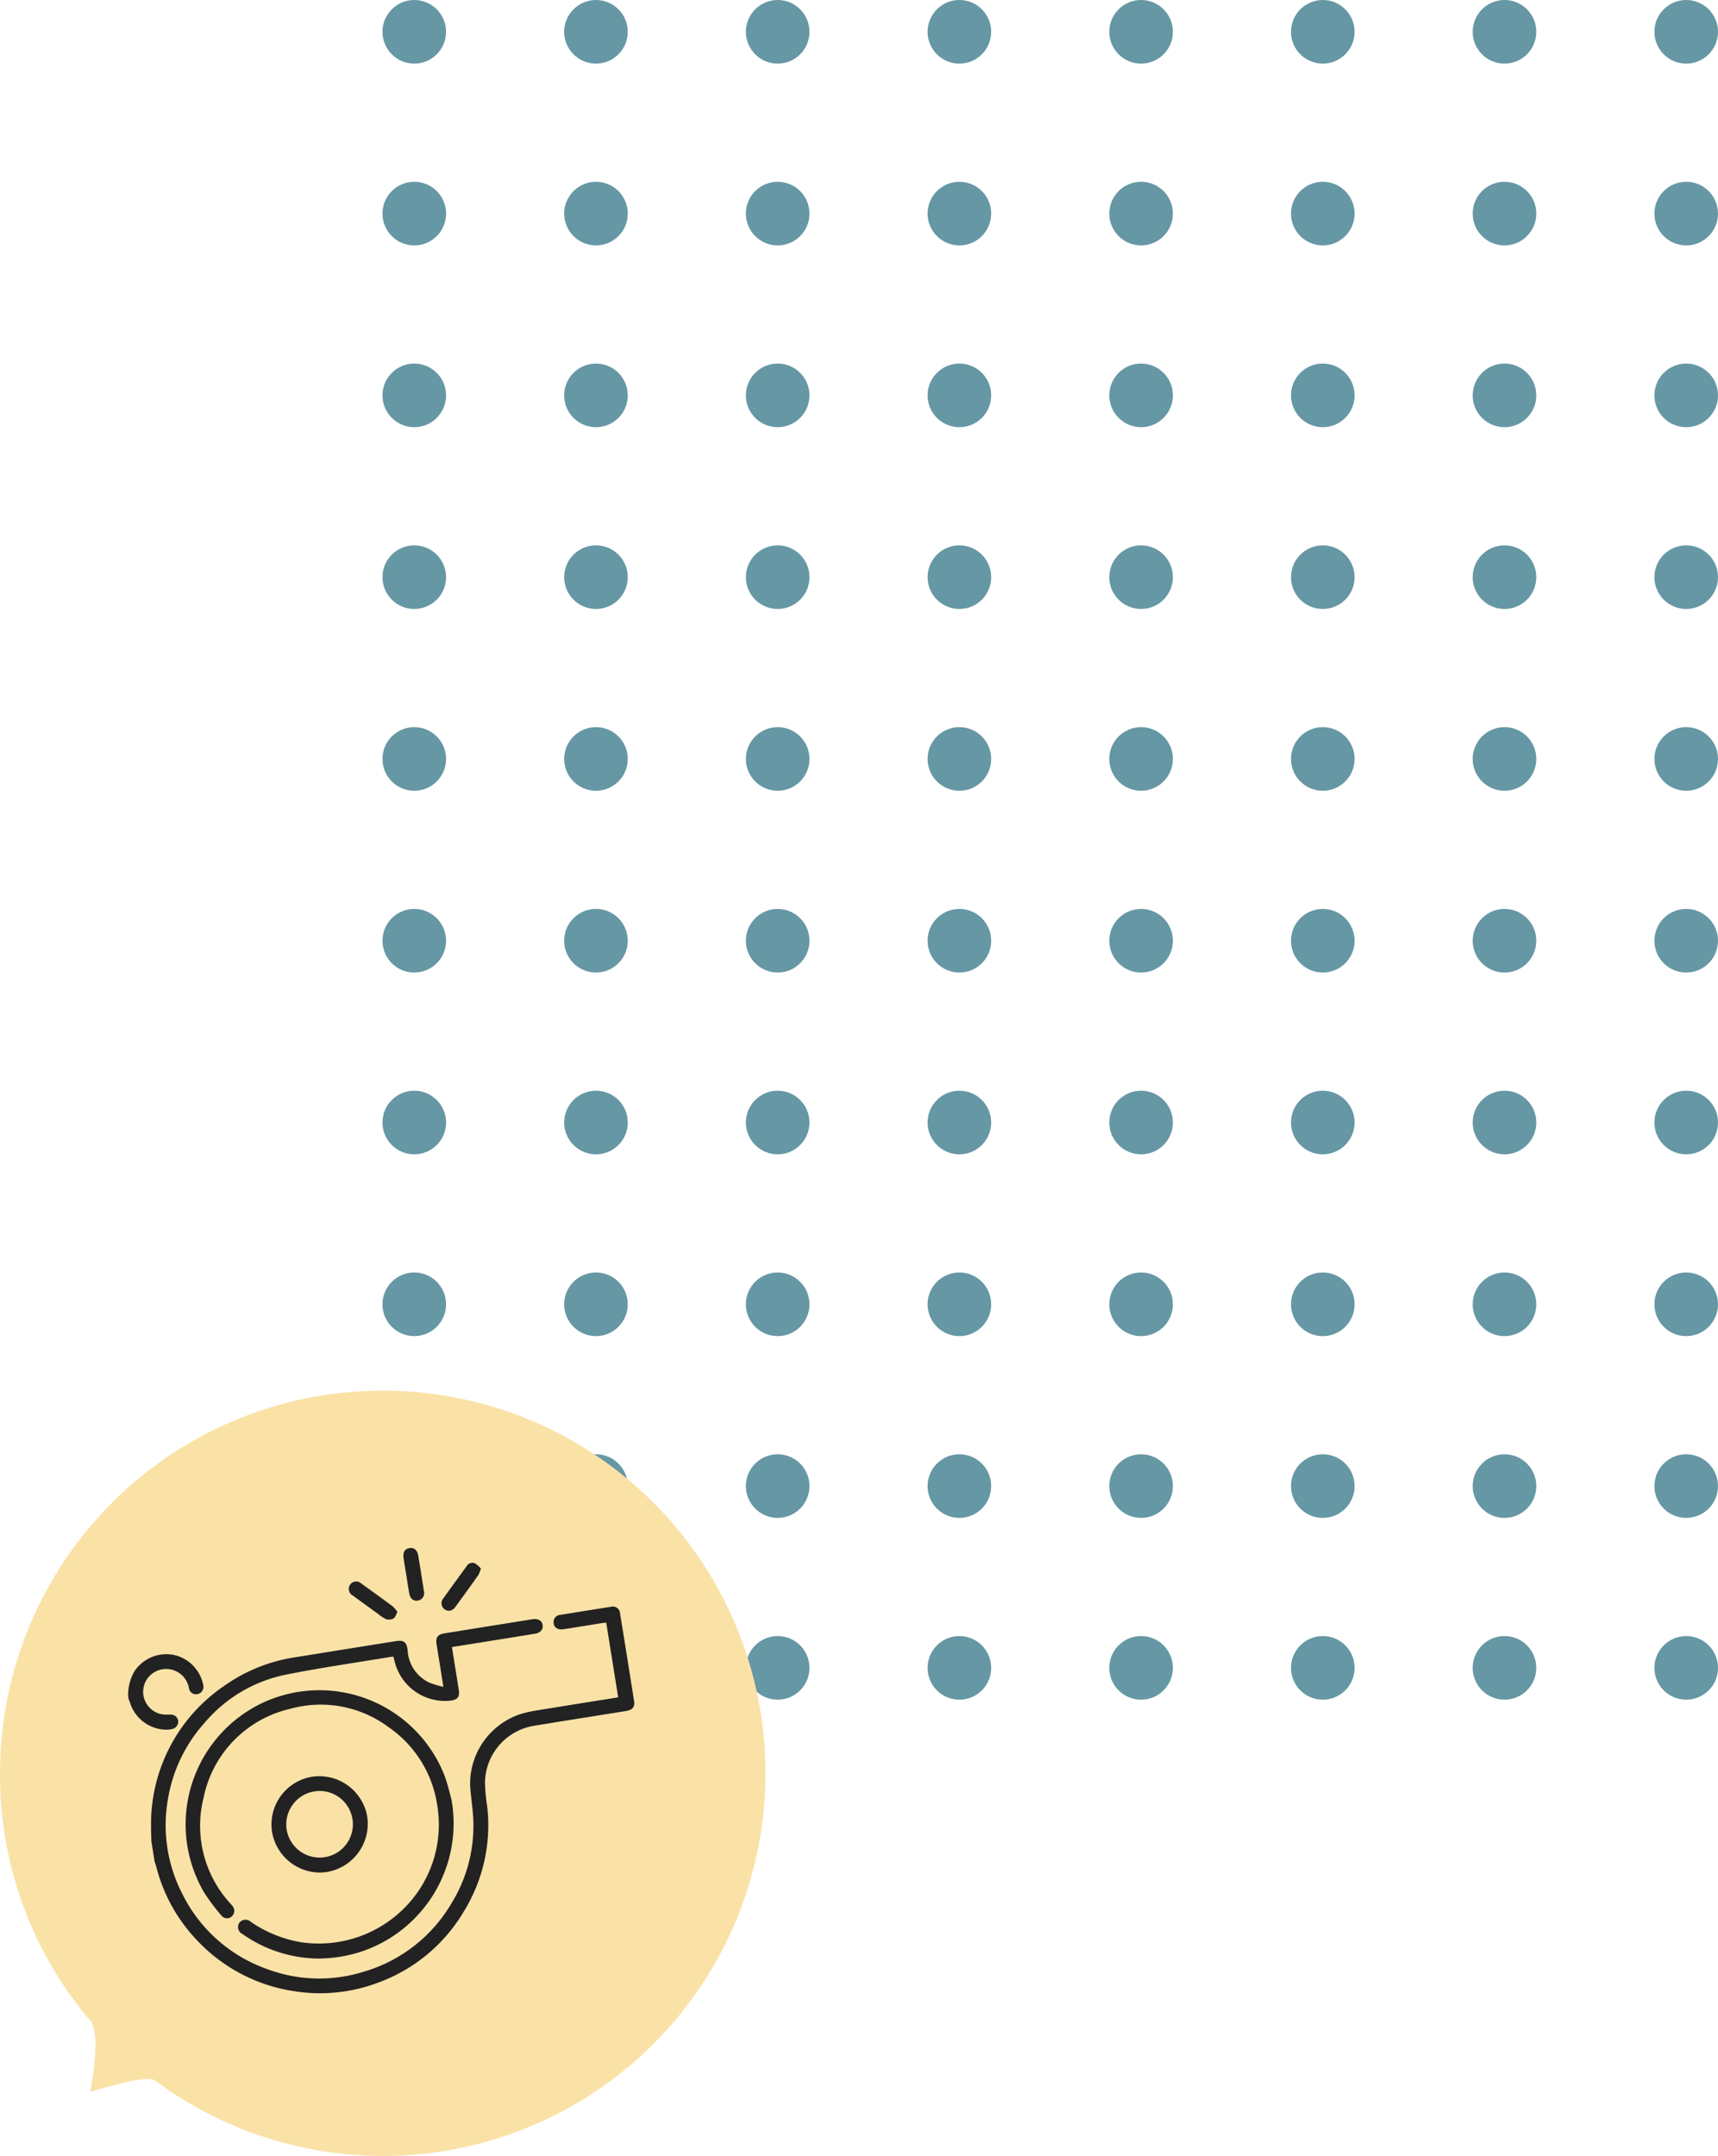 <svg xmlns="http://www.w3.org/2000/svg" width="189.098" height="237.195" viewBox="0 0 189.098 237.195">
  <g id="Group_2726" data-name="Group 2726" transform="translate(-1400.902 -3756)">
    <g id="pattern">
      <circle id="Ellipse_115" data-name="Ellipse 115" cx="3.5" cy="3.5" r="3.5" transform="translate(1523 3756)" fill="#6697a4"/>
      <circle id="Ellipse_116" data-name="Ellipse 116" cx="3.5" cy="3.5" r="3.5" transform="translate(1543 3756)" fill="#6697a4"/>
      <circle id="Ellipse_117" data-name="Ellipse 117" cx="3.5" cy="3.5" r="3.5" transform="translate(1563 3756)" fill="#6697a4"/>
      <circle id="Ellipse_118" data-name="Ellipse 118" cx="3.5" cy="3.5" r="3.5" transform="translate(1583 3756)" fill="#6697a4"/>
      <circle id="Ellipse_119" data-name="Ellipse 119" cx="3.5" cy="3.5" r="3.5" transform="translate(1523 3776)" fill="#6697a4"/>
      <circle id="Ellipse_120" data-name="Ellipse 120" cx="3.5" cy="3.5" r="3.5" transform="translate(1543 3776)" fill="#6697a4"/>
      <circle id="Ellipse_121" data-name="Ellipse 121" cx="3.5" cy="3.5" r="3.5" transform="translate(1563 3776)" fill="#6697a4"/>
      <circle id="Ellipse_122" data-name="Ellipse 122" cx="3.5" cy="3.5" r="3.5" transform="translate(1583 3776)" fill="#6697a4"/>
      <circle id="Ellipse_123" data-name="Ellipse 123" cx="3.5" cy="3.5" r="3.5" transform="translate(1523 3796)" fill="#6697a4"/>
      <circle id="Ellipse_124" data-name="Ellipse 124" cx="3.5" cy="3.5" r="3.5" transform="translate(1543 3796)" fill="#6697a4"/>
      <circle id="Ellipse_125" data-name="Ellipse 125" cx="3.5" cy="3.5" r="3.5" transform="translate(1563 3796)" fill="#6697a4"/>
      <circle id="Ellipse_126" data-name="Ellipse 126" cx="3.5" cy="3.5" r="3.5" transform="translate(1583 3796)" fill="#6697a4"/>
      <circle id="Ellipse_127" data-name="Ellipse 127" cx="3.5" cy="3.5" r="3.5" transform="translate(1523 3816)" fill="#6697a4"/>
      <circle id="Ellipse_128" data-name="Ellipse 128" cx="3.5" cy="3.5" r="3.5" transform="translate(1543 3816)" fill="#6697a4"/>
      <circle id="Ellipse_129" data-name="Ellipse 129" cx="3.5" cy="3.5" r="3.5" transform="translate(1563 3816)" fill="#6697a4"/>
      <circle id="Ellipse_130" data-name="Ellipse 130" cx="3.5" cy="3.5" r="3.5" transform="translate(1583 3816)" fill="#6697a4"/>
      <circle id="Ellipse_131" data-name="Ellipse 131" cx="3.5" cy="3.5" r="3.5" transform="translate(1523 3836)" fill="#6697a4"/>
      <circle id="Ellipse_132" data-name="Ellipse 132" cx="3.5" cy="3.5" r="3.5" transform="translate(1543 3836)" fill="#6697a4"/>
      <circle id="Ellipse_133" data-name="Ellipse 133" cx="3.5" cy="3.5" r="3.5" transform="translate(1563 3836)" fill="#6697a4"/>
      <circle id="Ellipse_134" data-name="Ellipse 134" cx="3.5" cy="3.5" r="3.5" transform="translate(1583 3836)" fill="#6697a4"/>
      <circle id="Ellipse_135" data-name="Ellipse 135" cx="3.5" cy="3.5" r="3.5" transform="translate(1523 3856)" fill="#6697a4"/>
      <circle id="Ellipse_136" data-name="Ellipse 136" cx="3.5" cy="3.5" r="3.5" transform="translate(1543 3856)" fill="#6697a4"/>
      <circle id="Ellipse_137" data-name="Ellipse 137" cx="3.5" cy="3.5" r="3.5" transform="translate(1563 3856)" fill="#6697a4"/>
      <circle id="Ellipse_138" data-name="Ellipse 138" cx="3.5" cy="3.5" r="3.5" transform="translate(1583 3856)" fill="#6697a4"/>
      <circle id="Ellipse_139" data-name="Ellipse 139" cx="3.5" cy="3.5" r="3.5" transform="translate(1523 3876)" fill="#6697a4"/>
      <circle id="Ellipse_140" data-name="Ellipse 140" cx="3.5" cy="3.5" r="3.5" transform="translate(1543 3876)" fill="#6697a4"/>
      <circle id="Ellipse_141" data-name="Ellipse 141" cx="3.5" cy="3.5" r="3.5" transform="translate(1563 3876)" fill="#6697a4"/>
      <circle id="Ellipse_142" data-name="Ellipse 142" cx="3.5" cy="3.5" r="3.5" transform="translate(1583 3876)" fill="#6697a4"/>
      <circle id="Ellipse_143" data-name="Ellipse 143" cx="3.5" cy="3.5" r="3.5" transform="translate(1523 3896)" fill="#6697a4"/>
      <circle id="Ellipse_144" data-name="Ellipse 144" cx="3.5" cy="3.5" r="3.5" transform="translate(1543 3896)" fill="#6697a4"/>
      <circle id="Ellipse_145" data-name="Ellipse 145" cx="3.5" cy="3.5" r="3.5" transform="translate(1563 3896)" fill="#6697a4"/>
      <circle id="Ellipse_146" data-name="Ellipse 146" cx="3.5" cy="3.5" r="3.5" transform="translate(1583 3896)" fill="#6697a4"/>
      <circle id="Ellipse_147" data-name="Ellipse 147" cx="3.5" cy="3.5" r="3.5" transform="translate(1523 3916)" fill="#6697a4"/>
      <circle id="Ellipse_148" data-name="Ellipse 148" cx="3.5" cy="3.5" r="3.5" transform="translate(1543 3916)" fill="#6697a4"/>
      <circle id="Ellipse_149" data-name="Ellipse 149" cx="3.5" cy="3.5" r="3.5" transform="translate(1563 3916)" fill="#6697a4"/>
      <circle id="Ellipse_150" data-name="Ellipse 150" cx="3.5" cy="3.5" r="3.5" transform="translate(1583 3916)" fill="#6697a4"/>
      <circle id="Ellipse_151" data-name="Ellipse 151" cx="3.5" cy="3.5" r="3.5" transform="translate(1523 3936)" fill="#6697a4"/>
      <circle id="Ellipse_152" data-name="Ellipse 152" cx="3.5" cy="3.5" r="3.5" transform="translate(1543 3936)" fill="#6697a4"/>
      <circle id="Ellipse_153" data-name="Ellipse 153" cx="3.5" cy="3.5" r="3.5" transform="translate(1563 3936)" fill="#6697a4"/>
      <circle id="Ellipse_154" data-name="Ellipse 154" cx="3.5" cy="3.5" r="3.5" transform="translate(1583 3936)" fill="#6697a4"/>
      <circle id="Ellipse_155" data-name="Ellipse 155" cx="3.5" cy="3.5" r="3.5" transform="translate(1443 3756)" fill="#6697a4"/>
      <circle id="Ellipse_156" data-name="Ellipse 156" cx="3.5" cy="3.5" r="3.5" transform="translate(1463 3756)" fill="#6697a4"/>
      <circle id="Ellipse_157" data-name="Ellipse 157" cx="3.5" cy="3.5" r="3.5" transform="translate(1483 3756)" fill="#6697a4"/>
      <circle id="Ellipse_158" data-name="Ellipse 158" cx="3.5" cy="3.5" r="3.5" transform="translate(1503 3756)" fill="#6697a4"/>
      <circle id="Ellipse_159" data-name="Ellipse 159" cx="3.5" cy="3.5" r="3.5" transform="translate(1443 3776)" fill="#6697a4"/>
      <circle id="Ellipse_160" data-name="Ellipse 160" cx="3.5" cy="3.5" r="3.5" transform="translate(1463 3776)" fill="#6697a4"/>
      <circle id="Ellipse_161" data-name="Ellipse 161" cx="3.5" cy="3.5" r="3.5" transform="translate(1483 3776)" fill="#6697a4"/>
      <circle id="Ellipse_162" data-name="Ellipse 162" cx="3.5" cy="3.5" r="3.5" transform="translate(1503 3776)" fill="#6697a4"/>
      <circle id="Ellipse_163" data-name="Ellipse 163" cx="3.5" cy="3.5" r="3.5" transform="translate(1443 3796)" fill="#6697a4"/>
      <circle id="Ellipse_164" data-name="Ellipse 164" cx="3.5" cy="3.5" r="3.5" transform="translate(1463 3796)" fill="#6697a4"/>
      <circle id="Ellipse_165" data-name="Ellipse 165" cx="3.5" cy="3.5" r="3.5" transform="translate(1483 3796)" fill="#6697a4"/>
      <circle id="Ellipse_166" data-name="Ellipse 166" cx="3.5" cy="3.5" r="3.5" transform="translate(1503 3796)" fill="#6697a4"/>
      <circle id="Ellipse_167" data-name="Ellipse 167" cx="3.5" cy="3.5" r="3.5" transform="translate(1443 3816)" fill="#6697a4"/>
      <circle id="Ellipse_168" data-name="Ellipse 168" cx="3.5" cy="3.5" r="3.5" transform="translate(1463 3816)" fill="#6697a4"/>
      <circle id="Ellipse_169" data-name="Ellipse 169" cx="3.5" cy="3.5" r="3.5" transform="translate(1483 3816)" fill="#6697a4"/>
      <circle id="Ellipse_170" data-name="Ellipse 170" cx="3.5" cy="3.5" r="3.5" transform="translate(1503 3816)" fill="#6697a4"/>
      <circle id="Ellipse_171" data-name="Ellipse 171" cx="3.5" cy="3.5" r="3.5" transform="translate(1443 3836)" fill="#6697a4"/>
      <circle id="Ellipse_172" data-name="Ellipse 172" cx="3.5" cy="3.5" r="3.5" transform="translate(1463 3836)" fill="#6697a4"/>
      <circle id="Ellipse_173" data-name="Ellipse 173" cx="3.5" cy="3.5" r="3.5" transform="translate(1483 3836)" fill="#6697a4"/>
      <circle id="Ellipse_174" data-name="Ellipse 174" cx="3.5" cy="3.5" r="3.5" transform="translate(1503 3836)" fill="#6697a4"/>
      <circle id="Ellipse_175" data-name="Ellipse 175" cx="3.5" cy="3.5" r="3.5" transform="translate(1443 3856)" fill="#6697a4"/>
      <circle id="Ellipse_176" data-name="Ellipse 176" cx="3.5" cy="3.5" r="3.5" transform="translate(1463 3856)" fill="#6697a4"/>
      <circle id="Ellipse_177" data-name="Ellipse 177" cx="3.5" cy="3.5" r="3.5" transform="translate(1483 3856)" fill="#6697a4"/>
      <circle id="Ellipse_178" data-name="Ellipse 178" cx="3.5" cy="3.5" r="3.5" transform="translate(1503 3856)" fill="#6697a4"/>
      <circle id="Ellipse_179" data-name="Ellipse 179" cx="3.5" cy="3.5" r="3.5" transform="translate(1443 3876)" fill="#6697a4"/>
      <circle id="Ellipse_180" data-name="Ellipse 180" cx="3.5" cy="3.5" r="3.5" transform="translate(1463 3876)" fill="#6697a4"/>
      <circle id="Ellipse_181" data-name="Ellipse 181" cx="3.5" cy="3.5" r="3.5" transform="translate(1483 3876)" fill="#6697a4"/>
      <circle id="Ellipse_182" data-name="Ellipse 182" cx="3.5" cy="3.5" r="3.5" transform="translate(1503 3876)" fill="#6697a4"/>
      <circle id="Ellipse_183" data-name="Ellipse 183" cx="3.5" cy="3.5" r="3.5" transform="translate(1443 3896)" fill="#6697a4"/>
      <circle id="Ellipse_184" data-name="Ellipse 184" cx="3.5" cy="3.5" r="3.5" transform="translate(1463 3896)" fill="#6697a4"/>
      <circle id="Ellipse_185" data-name="Ellipse 185" cx="3.5" cy="3.5" r="3.5" transform="translate(1483 3896)" fill="#6697a4"/>
      <circle id="Ellipse_186" data-name="Ellipse 186" cx="3.5" cy="3.5" r="3.5" transform="translate(1503 3896)" fill="#6697a4"/>
      <circle id="Ellipse_187" data-name="Ellipse 187" cx="3.5" cy="3.5" r="3.5" transform="translate(1443 3916)" fill="#6697a4"/>
      <circle id="Ellipse_188" data-name="Ellipse 188" cx="3.5" cy="3.5" r="3.5" transform="translate(1463 3916)" fill="#6697a4"/>
      <circle id="Ellipse_189" data-name="Ellipse 189" cx="3.5" cy="3.5" r="3.5" transform="translate(1483 3916)" fill="#6697a4"/>
      <circle id="Ellipse_190" data-name="Ellipse 190" cx="3.5" cy="3.5" r="3.5" transform="translate(1503 3916)" fill="#6697a4"/>
      <circle id="Ellipse_191" data-name="Ellipse 191" cx="3.5" cy="3.5" r="3.5" transform="translate(1443 3936)" fill="#6697a4"/>
      <circle id="Ellipse_192" data-name="Ellipse 192" cx="3.5" cy="3.5" r="3.5" transform="translate(1463 3936)" fill="#6697a4"/>
      <circle id="Ellipse_193" data-name="Ellipse 193" cx="3.5" cy="3.5" r="3.5" transform="translate(1483 3936)" fill="#6697a4"/>
      <circle id="Ellipse_194" data-name="Ellipse 194" cx="3.5" cy="3.5" r="3.5" transform="translate(1503 3936)" fill="#6697a4"/>
    </g>
    <g id="ico" transform="translate(-3.098 -19)">
      <path id="Path_6288" data-name="Path 6288" d="M42.1,0a42.1,42.1,0,1,1-25.04,75.9c-1.04-.746-7.1,1.3-7.143,1.229.028-.049,1.3-6.345,0-7.836A41.642,41.642,0,0,1,0,42.1,42.1,42.1,0,0,1,42.1,0Z" transform="translate(1404 3928)" fill="#fae2a7"/>
      <path id="ico-2" data-name="ico" d="M-7439.668-730.246a18.367,18.367,0,0,1-10.74-5.677,18.181,18.181,0,0,1-4.4-7.981c-.052-.2-.127-.4-.193-.6q-.177-1.115-.355-2.225c-.011-.515-.038-1.031-.034-1.544a18.358,18.358,0,0,1,7.975-15.507,18.216,18.216,0,0,1,7.974-3.212q5.48-.882,10.958-1.756c.906-.144,1.221.064,1.334.99a4.176,4.176,0,0,0,2.43,3.588,11.192,11.192,0,0,0,1.507.447c-.234-1.466-.448-2.8-.663-4.138-.032-.195-.064-.389-.094-.582-.1-.715.129-1.046.838-1.16q3.838-.623,7.676-1.232c.691-.11,1.376-.226,2.066-.329.612-.09,1.033.165,1.1.651s-.253.85-.871.949q-4.233.685-8.471,1.359l-.642.1c.043.264.079.487.114.711.213,1.342.435,2.68.642,4.024.116.743-.127,1.054-.879,1.159a5.706,5.706,0,0,1-6.145-4.157c-.056-.223-.112-.445-.165-.661a1.212,1.212,0,0,0-.2-.009c-3.931.655-7.882,1.213-11.788,2a15.846,15.846,0,0,0-8.842,5.314,16.561,16.561,0,0,0-3.987,8.3,16.481,16.481,0,0,0,1.541,10.414,16.566,16.566,0,0,0,9.426,8.357,16.358,16.358,0,0,0,10.676.238,16.582,16.582,0,0,0,9.611-7.586,16.183,16.183,0,0,0,2.338-9.261c-.054-1.175-.26-2.343-.335-3.519a8.079,8.079,0,0,1,5.531-7.945,13.05,13.05,0,0,1,1.667-.384c2.823-.462,5.647-.91,8.472-1.361.192-.032.385-.062.621-.1-.438-2.74-.872-5.447-1.316-8.22-.167.019-.354.034-.537.062-1.4.223-2.789.453-4.185.668-.618.094-1.069-.221-1.072-.741a.782.782,0,0,1,.735-.84c1.851-.3,3.7-.6,5.561-.887a.8.8,0,0,1,1.025.752q.784,4.815,1.542,9.637c.1.633-.189.96-.893,1.074-3.335.537-6.672,1.059-10.006,1.608a6.426,6.426,0,0,0-5.514,6.242,18.776,18.776,0,0,0,.24,2.611,18.06,18.06,0,0,1-2.518,11.507,18.189,18.189,0,0,1-9.274,7.837,18.227,18.227,0,0,1-6.6,1.246A18.749,18.749,0,0,1-7439.668-730.246Zm-5.649-6.276a.859.859,0,0,1-.373-1.226.847.847,0,0,1,1.275-.124,13.854,13.854,0,0,0,5.512,2.24,13.288,13.288,0,0,0,12.847-5.492,12.976,12.976,0,0,0,2.18-9.476,12.677,12.677,0,0,0-5.413-8.72,12.488,12.488,0,0,0-10.811-1.98,12.6,12.6,0,0,0-9.506,9.761,12.639,12.639,0,0,0,2.963,11.672c.069.082.144.159.208.245a.814.814,0,0,1-.073,1.153.778.778,0,0,1-1.147-.1,23.019,23.019,0,0,1-1.888-2.523,14.792,14.792,0,0,1,6.188-20.757,14.791,14.791,0,0,1,19.716,6.652,12.184,12.184,0,0,1,.734,1.778c.264.814.46,1.651.586,2.111a14.866,14.866,0,0,1-10.129,16.776,15.505,15.505,0,0,1-4.528.7A14.709,14.709,0,0,1-7445.317-736.522Zm3.244-11.256a5.319,5.319,0,0,1,4.38-6.053,5.355,5.355,0,0,1,6.1,4.4,5.379,5.379,0,0,1-4.393,6.066,5.124,5.124,0,0,1-.841.07A5.359,5.359,0,0,1-7442.073-747.778Zm4.638-4.44a3.68,3.68,0,0,0-3.032,4.183,3.673,3.673,0,0,0,4.219,3.045,3.663,3.663,0,0,0,3.028-4.181,3.669,3.669,0,0,0-3.62-3.1A3.674,3.674,0,0,0-7437.435-752.218Zm-20.248-9.69c-.047-.168-.122-.331-.185-.5l-.034-.211a5.046,5.046,0,0,1,.679-2.811,4.222,4.222,0,0,1,4.376-1.8,4.216,4.216,0,0,1,3.2,3.313.815.815,0,0,1-.606.986.77.77,0,0,1-.96-.623,2.561,2.561,0,0,0-2.207-2.117,2.523,2.523,0,0,0-2.836,2.343,2.517,2.517,0,0,0,2.54,2.66c.161,0,.322-.008.481,0a.8.8,0,0,1,.835.736.85.85,0,0,1-.723.863,3.313,3.313,0,0,1-.624.058A4.238,4.238,0,0,1-7457.683-761.907Zm28.162-9.261a3.812,3.812,0,0,1-.887-.586c-.927-.668-1.855-1.334-2.772-2.014a.819.819,0,0,1-.3-1.2.812.812,0,0,1,1.226-.127q1.743,1.241,3.464,2.516a3.707,3.707,0,0,1,.519.618c-.144.258-.221.586-.423.709a1.049,1.049,0,0,1-.521.128A.949.949,0,0,1-7429.521-771.169Zm6.414-1.106a.827.827,0,0,1-.1-1.2c.837-1.177,1.687-2.343,2.54-3.509a.733.733,0,0,1,.924-.333,3.214,3.214,0,0,1,.657.569,3.578,3.578,0,0,1-.277.721q-1.25,1.769-2.538,3.511a.9.9,0,0,1-.712.422A.8.8,0,0,1-7423.107-772.275Zm-3.857-1.7c-.127-.666-.219-1.34-.326-2.01-.107-.651-.225-1.3-.311-1.958-.079-.6.165-.968.651-1.048s.854.2.957.784q.34,1.977.635,3.966a.822.822,0,0,1-.685,1.031.966.966,0,0,1-.124.008C-7426.567-773.2-7426.866-773.465-7426.965-773.971Z" transform="translate(8876.017 4724.313)" fill="#222" stroke="rgba(0,0,0,0)" stroke-miterlimit="10" stroke-width="1"/>
    </g>
  </g>
</svg>
